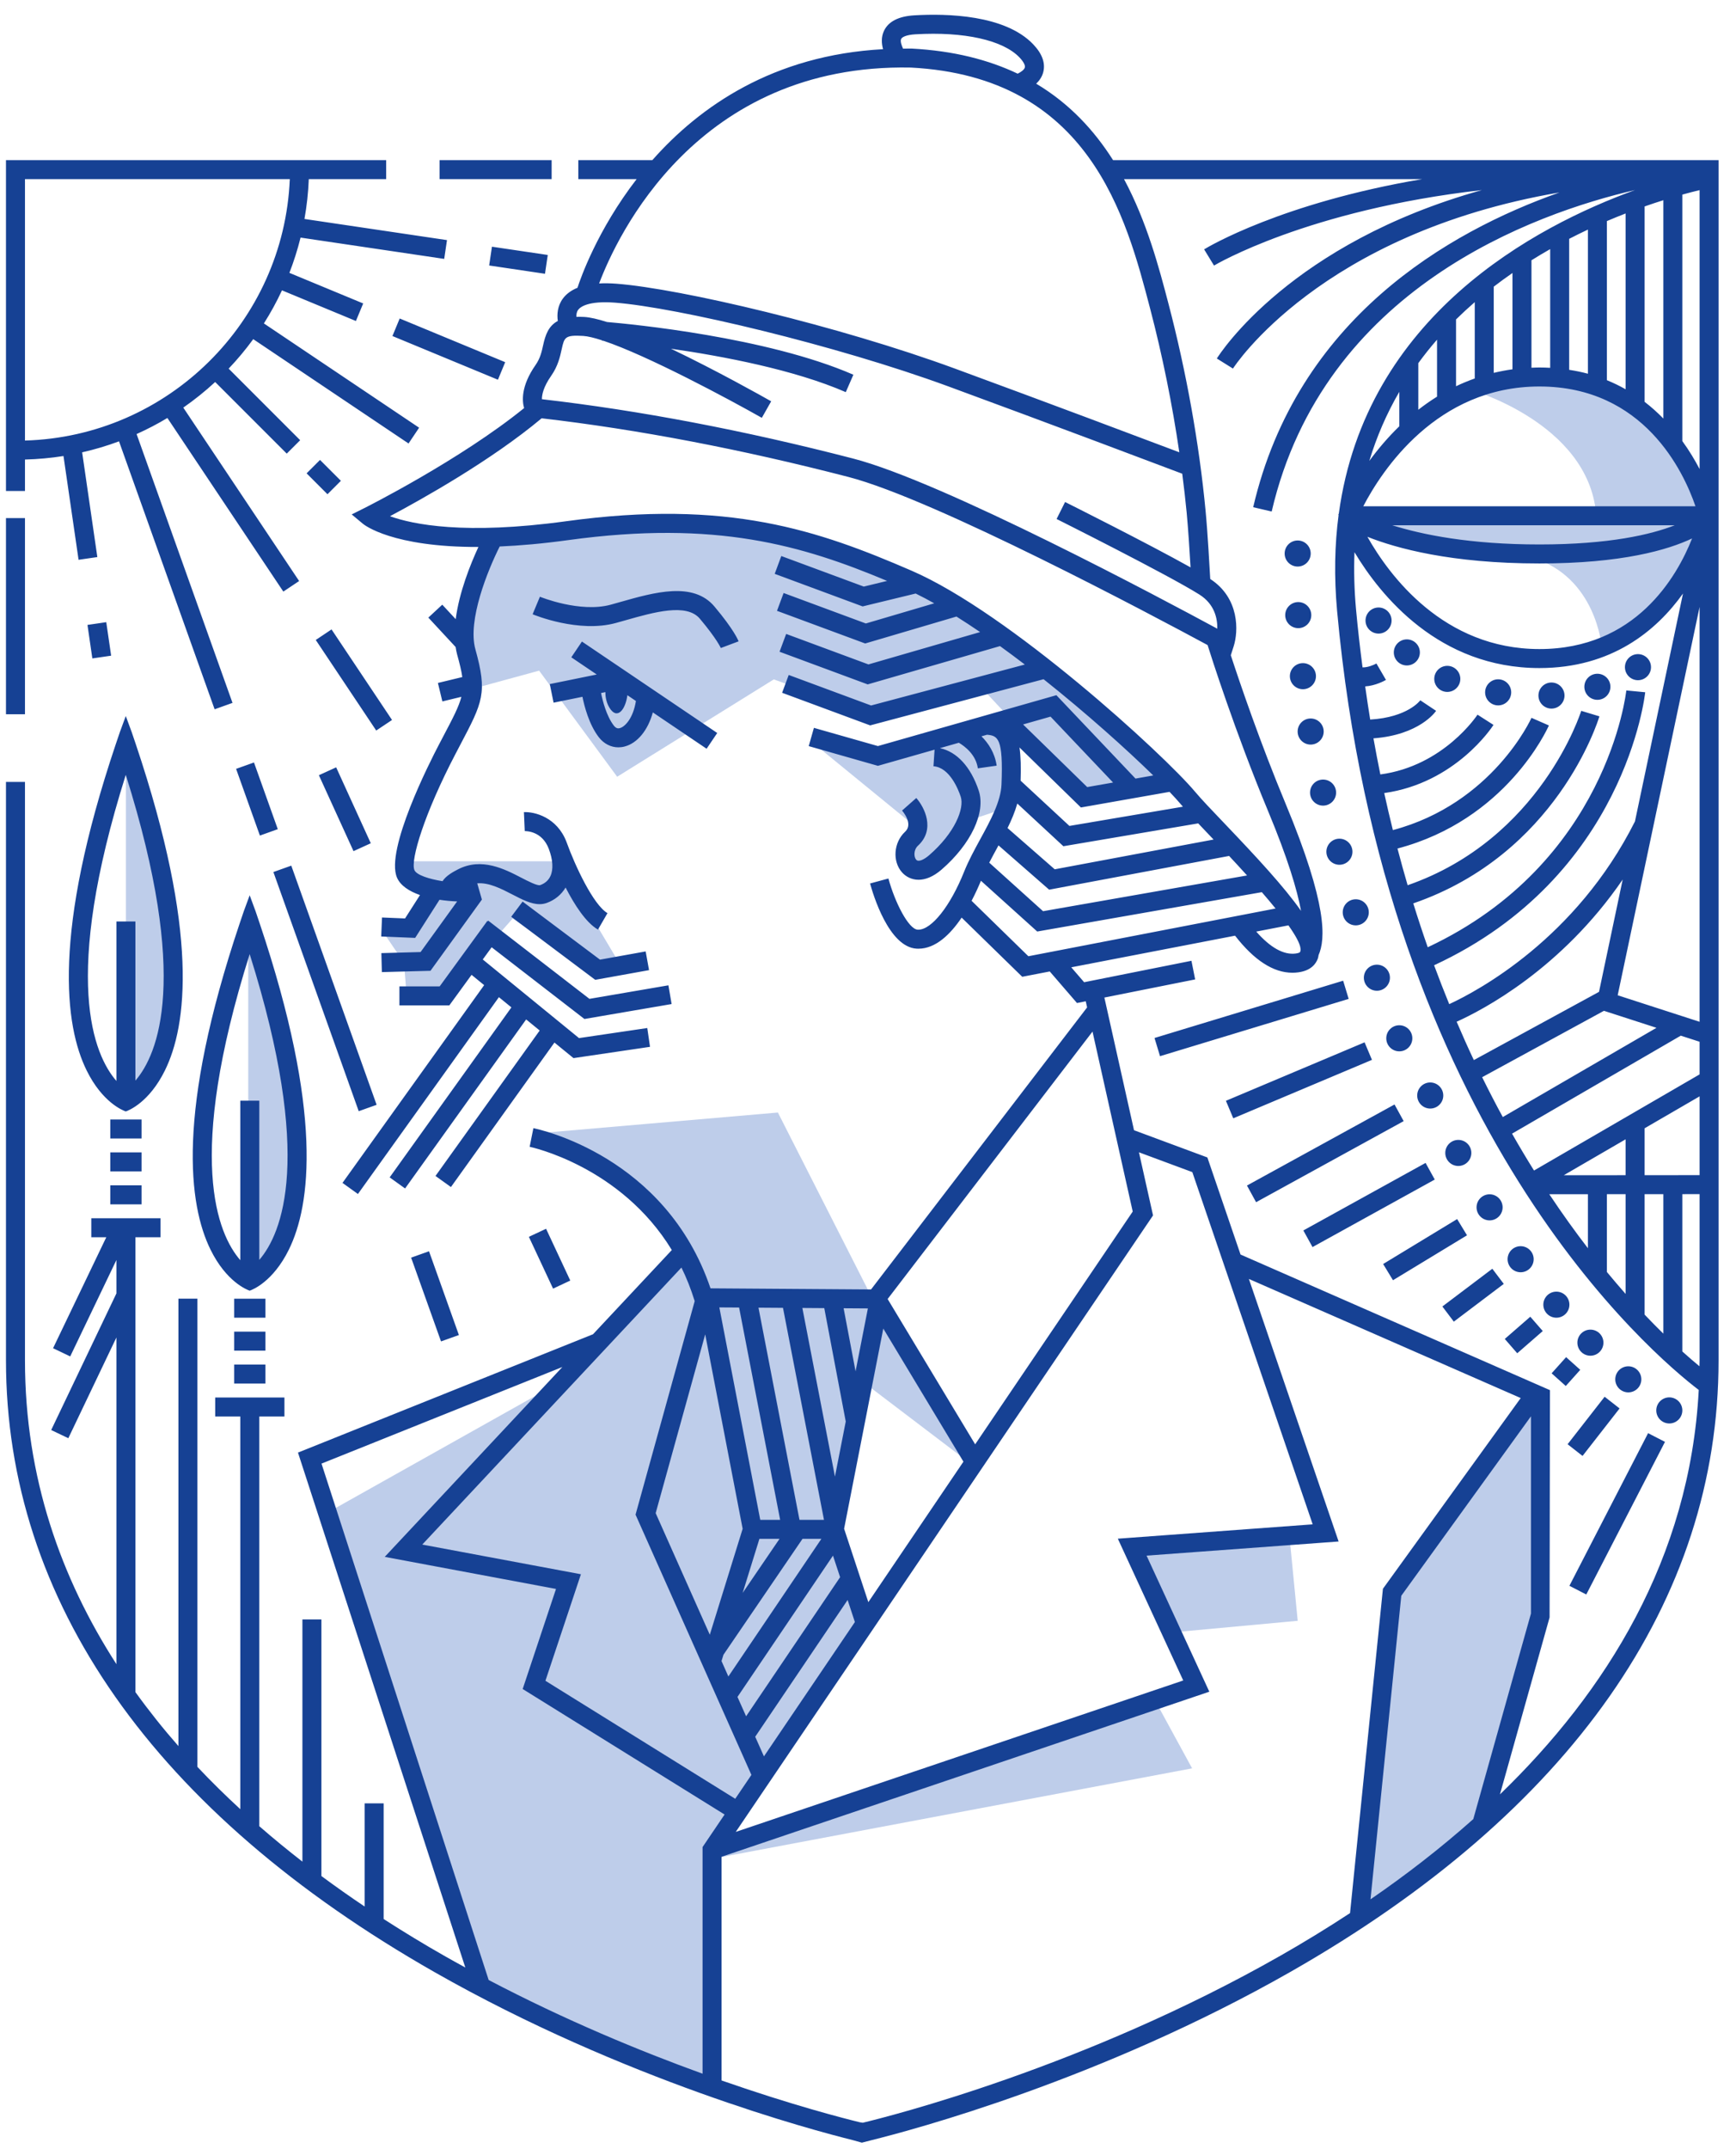 <?xml version="1.0" encoding="UTF-8"?>
<svg width="135px" height="167px" viewBox="0 0 135 167" version="1.1" xmlns="http://www.w3.org/2000/svg" xmlns:xlink="http://www.w3.org/1999/xlink">
    <title>holub</title>
    <g id="Úvodní-stránka" stroke="none" stroke-width="1" fill="none" fill-rule="evenodd">
        <g id="Holice_uvodni-stranka_1920_V1" transform="translate(-1163, -2966)">
            <g id="Group-2" transform="translate(421, 2933)">
                <g id="element/panel-big" transform="translate(539, 0)">
                    <g id="erb/emil-holub" transform="translate(203.002, 33)">
                        <g id="holub" transform="translate(0.434, 0.762)">
                            <path d="M66.686,106.646 L74.948,112.921 L68.215,101.444 L66.686,106.646 Z M118.924,108.255 L107.821,123.104 L105.332,148.061 L114.724,141.263 L119.358,124.858 L118.924,108.255 Z M54.571,100.4 L67.406,100.164 L60.057,85.705 L41.049,87.346 C49.492,88.72 54.571,100.4 54.571,100.4 L54.571,100.4 Z M63.37,57.453 L70.753,63.484 L69.646,65.944 L71.369,66.806 L74.937,62.991 L77.891,62.007 C77.891,62.007 78.751,54.993 76.905,55.362 C75.06,55.731 67.799,58.07 67.799,58.07 L63.37,57.453 Z M33.255,68.415 L31.817,71.131 L29.54,71.94 L30.983,74.07 L31.189,76.682 L34.054,76.723 L39.435,70.621 L45.718,74.965 L47.955,74.487 L43.002,66.177 L31.338,66.177 C30.858,69.054 33.255,68.415 33.255,68.415 L33.255,68.415 Z M36.297,52.778 L41.489,51.362 L47.557,59.607 L59.74,52.04 L67.861,54.993 L75.798,52.593 L83.735,61.084 L90.933,60.346 C90.933,60.346 77.09,44.84 62.139,41.334 C54.018,39.672 48.111,39.488 37.589,41.334 C36.297,44.84 34.451,47.978 36.297,52.778 L36.297,52.778 Z M55.235,143.648 L92.268,136.675 L89.479,131.562 L55.235,143.648 Z M87.774,119.786 L90.408,126.139 L100.48,125.208 L99.86,118.856 L87.774,119.786 Z M54.571,100.4 L52.725,96.525 L43.96,106.176 L24.971,116.83 L37.015,153.805 L55.235,161.525 L55.025,143.648 L66.938,125.319 L64.539,118.675 L68.23,100.955 L54.571,100.4 Z M113.806,29.488 C113.806,29.488 123.039,32.065 123.683,39.153 C116.168,39.368 105.645,39.368 105.645,39.368 C105.645,39.368 109.725,42.373 118.745,42.588 C123.683,44.091 124.113,49.459 124.113,49.459 C124.113,49.459 139.36,42.158 127.549,31.636 C121.107,25.408 113.806,29.488 113.806,29.488 L113.806,29.488 Z M13.088,75.243 C13.752,67.532 9.357,57.583 9.357,57.583 L9.357,84.116 C9.357,84.116 12.425,82.955 13.088,75.243 L13.088,75.243 Z M18.869,98.425 L18.869,71.893 C18.869,71.893 23.264,81.841 22.6,89.553 C21.937,97.264 18.869,98.425 18.869,98.425 L18.869,98.425 Z" id="Fill-1" fill="#BECDEA"></path>
                            <path d="M27.398,92.036 L38.361,76.739 L39.333,77.533 L29.866,90.745 L31.065,91.606 L40.48,78.469 L41.533,79.33 L33.43,90.635 L34.631,91.496 L42.68,80.266 L44.162,81.476 L50.113,80.598 L49.899,79.137 L44.591,79.92 L37.106,73.809 L37.797,72.861 L45.012,78.435 L51.792,77.273 L51.543,75.818 L45.402,76.87 L37.533,70.792 L37.497,70.839 L37.461,70.813 L33.756,75.899 L30.625,75.899 L30.625,77.375 L34.508,77.375 L36.235,75.003 L37.214,75.803 L26.197,91.174 L27.398,92.036 Z M40.205,69.31 L39.318,70.49 L45.852,75.391 L50.037,74.638 L49.774,73.184 L46.223,73.823 L40.205,69.31 Z M47.462,47.655 L48.204,47.447 C50.431,46.815 52.957,46.096 53.991,47.328 C55.32,48.904 55.618,49.603 55.618,49.603 L57.001,49.084 C56.969,48.996 56.636,48.175 55.122,46.376 C53.47,44.417 50.458,45.273 47.801,46.026 L47.069,46.232 C44.677,46.891 41.581,45.63 41.55,45.616 L40.982,46.979 C41.128,47.04 44.572,48.452 47.462,47.655 L47.462,47.655 Z M46.305,53.099 C46.422,53.684 46.716,54.876 47.297,55.631 C47.48,55.868 47.643,55.864 47.763,55.83 C48.153,55.729 48.8,55.081 49.016,53.719 L48.353,53.27 C48.194,54.446 47.533,55.218 46.944,54.219 C46.679,53.769 46.639,53.294 46.641,53.03 L46.305,53.099 Z M42.319,52.405 L45.969,51.661 L43.991,50.325 L44.818,49.1 L55.339,56.207 L54.513,57.431 L50.331,54.607 C49.954,55.988 49.136,56.999 48.134,57.259 C47.973,57.302 47.811,57.322 47.653,57.322 C47.069,57.322 46.521,57.044 46.126,56.531 C45.365,55.541 45.002,54.111 44.858,53.394 L42.613,53.851 L42.319,52.405 Z M17.776,106.77 L20.206,106.77 L20.206,105.293 L17.776,105.293 L17.776,106.77 Z M17.776,104.211 L20.206,104.211 L20.206,102.734 L17.776,102.734 L17.776,104.211 Z M17.776,101.652 L20.206,101.652 L20.206,100.175 L17.776,100.175 L17.776,101.652 Z M18.253,97.182 L18.253,84.784 L19.729,84.784 L19.729,97.156 C21.485,95.12 23.976,89.238 18.98,73.391 C13.964,89.303 16.496,95.169 18.253,97.182 L18.253,97.182 Z M18.988,99.549 L18.985,99.553 C18.985,99.553 18.982,99.551 18.98,99.55 C18.979,99.551 18.975,99.553 18.975,99.553 L18.973,99.549 C18.748,99.47 17.161,98.849 15.937,96.364 C14.227,92.895 13.266,85.686 18.2,71.013 L18.522,70.062 L18.98,68.819 L19.439,70.062 L19.761,71.013 C24.696,85.686 23.735,92.895 22.025,96.364 C20.8,98.849 19.214,99.47 18.988,99.549 L18.988,99.549 Z M8.14,92.84 L10.571,92.84 L10.571,91.363 L8.14,91.363 L8.14,92.84 Z M8.14,90.28 L10.571,90.28 L10.571,88.804 L8.14,88.804 L8.14,90.28 Z M8.14,87.723 L10.571,87.723 L10.571,86.245 L8.14,86.245 L8.14,87.723 Z M8.617,83.252 L8.617,70.855 L10.094,70.855 L10.094,83.225 C11.85,81.188 14.342,75.307 9.345,59.46 C4.329,75.371 6.862,81.237 8.617,83.252 L8.617,83.252 Z M9.353,85.618 L9.35,85.622 C9.35,85.622 9.347,85.621 9.345,85.619 C9.344,85.621 9.339,85.622 9.339,85.622 L9.338,85.618 C9.113,85.54 7.526,84.919 6.302,82.434 C4.591,78.964 3.63,71.755 8.565,57.083 L8.887,56.133 L9.345,54.889 L9.804,56.133 L10.126,57.083 C15.061,71.755 14.099,78.964 12.389,82.434 C11.164,84.919 9.578,85.54 9.353,85.618 L9.353,85.618 Z M25.346,48.157 L24.119,48.977 L28.821,56.016 L30.05,55.195 L25.346,48.157 Z M7.827,47.594 L6.366,47.807 L6.745,50.411 L8.207,50.198 L7.827,47.594 Z M21.166,63.682 L19.315,58.499 L17.924,58.995 L19.775,64.179 L21.166,63.682 Z M25.705,58.876 L24.362,59.489 L27.055,65.39 L28.398,64.777 L25.705,58.876 Z M42.029,94.739 L40.692,95.365 L42.573,99.39 L43.911,98.764 L42.029,94.739 Z M31.535,96.983 L33.86,103.494 L35.25,102.998 L32.927,96.487 L31.535,96.983 Z M20.824,67.013 L27.46,85.601 L28.852,85.105 L22.215,66.517 L20.824,67.013 Z M42.161,19.055 L37.82,18.412 L37.604,19.872 L41.945,20.516 L42.161,19.055 Z M30.082,25.355 L38.286,28.751 L38.85,27.387 L30.646,23.991 L30.082,25.355 Z M23.407,36.027 L25.03,37.651 L26.074,36.607 L24.451,34.984 L23.407,36.027 Z M121.609,122.487 L122.921,123.163 L129.041,111.301 L127.728,110.625 L121.609,122.487 Z M125.511,108.703 L124.348,107.794 L121.468,111.485 L122.631,112.394 L125.511,108.703 Z M121.352,104.717 L120.226,105.974 L121.327,106.959 L122.453,105.702 L121.352,104.717 Z M116.583,103.302 L117.552,104.415 L119.537,102.688 L118.567,101.575 L116.583,103.302 Z M111.73,100.779 L112.62,101.957 L116.505,99.023 L115.615,97.846 L111.73,100.779 Z M112.879,93.985 L107.124,97.478 L107.89,98.739 L113.646,95.247 L112.879,93.985 Z M110.424,89.621 L100.919,94.87 L101.632,96.162 L111.138,90.914 L110.424,89.621 Z M104.014,75.459 L89.345,79.911 L89.773,81.325 L104.443,76.873 L104.014,75.459 Z M105.681,80.249 L94.897,84.793 L95.469,86.154 L106.254,81.611 L105.681,80.249 Z M108.009,85.079 L96.534,91.379 L97.244,92.674 L108.72,86.373 L108.009,85.079 Z M127.954,51.091 C127.954,50.531 127.5,50.077 126.939,50.077 C126.38,50.077 125.927,50.531 125.927,51.091 C125.927,51.65 126.38,52.104 126.939,52.104 C127.5,52.104 127.954,51.65 127.954,51.091 L127.954,51.091 Z M123.784,51.602 C123.225,51.602 122.771,52.056 122.771,52.615 C122.771,53.175 123.225,53.629 123.784,53.629 C124.344,53.629 124.798,53.175 124.798,52.615 C124.798,52.056 124.344,51.602 123.784,51.602 L123.784,51.602 Z M126.189,107.455 C126.748,107.455 127.202,107.001 127.202,106.441 C127.202,105.882 126.748,105.428 126.189,105.428 C125.629,105.428 125.175,105.882 125.175,106.441 C125.175,107.001 125.629,107.455 126.189,107.455 L126.189,107.455 Z M129.378,107.843 C128.818,107.843 128.364,108.297 128.364,108.857 C128.364,109.416 128.818,109.871 129.378,109.871 C129.938,109.871 130.391,109.416 130.391,108.857 C130.391,108.297 129.938,107.843 129.378,107.843 L129.378,107.843 Z M123.242,104.606 C123.802,104.606 124.255,104.151 124.255,103.592 C124.255,103.032 123.802,102.578 123.242,102.578 C122.682,102.578 122.229,103.032 122.229,103.592 C122.229,104.151 122.682,104.606 123.242,104.606 L123.242,104.606 Z M121.609,100.639 C121.609,100.079 121.154,99.625 120.595,99.625 C120.035,99.625 119.581,100.079 119.581,100.639 C119.581,101.199 120.035,101.652 120.595,101.652 C121.154,101.652 121.609,101.199 121.609,100.639 L121.609,100.639 Z M117.816,98.119 C118.375,98.119 118.83,97.665 118.83,97.105 C118.83,96.546 118.375,96.092 117.816,96.092 C117.256,96.092 116.802,96.546 116.802,97.105 C116.802,97.665 117.256,98.119 117.816,98.119 L117.816,98.119 Z M115.402,94.087 C115.961,94.087 116.415,93.633 116.415,93.074 C116.415,92.514 115.961,92.06 115.402,92.06 C114.843,92.06 114.388,92.514 114.388,93.074 C114.388,93.633 114.843,94.087 115.402,94.087 L115.402,94.087 Z M112.969,89.859 C113.529,89.859 113.983,89.404 113.983,88.845 C113.983,88.286 113.529,87.832 112.969,87.832 C112.41,87.832 111.956,88.286 111.956,88.845 C111.956,89.404 112.41,89.859 112.969,89.859 L112.969,89.859 Z M100.478,43.271 C101.038,43.271 101.491,42.817 101.491,42.259 C101.491,41.698 101.038,41.244 100.478,41.244 C99.918,41.244 99.464,41.698 99.464,42.259 C99.464,42.817 99.918,43.271 100.478,43.271 L100.478,43.271 Z M101.536,47.046 C101.536,46.486 101.083,46.032 100.523,46.032 C99.964,46.032 99.509,46.486 99.509,47.046 C99.509,47.605 99.964,48.059 100.523,48.059 C101.083,48.059 101.536,47.605 101.536,47.046 L101.536,47.046 Z M101.899,51.791 C101.899,51.231 101.444,50.777 100.885,50.777 C100.325,50.777 99.871,51.231 99.871,51.791 C99.871,52.35 100.325,52.805 100.885,52.805 C101.444,52.805 101.899,52.35 101.899,51.791 L101.899,51.791 Z M102.501,56.093 C102.501,55.534 102.047,55.08 101.487,55.08 C100.928,55.08 100.474,55.534 100.474,56.093 C100.474,56.653 100.928,57.108 101.487,57.108 C102.047,57.108 102.501,56.653 102.501,56.093 L102.501,56.093 Z M103.466,60.84 C103.466,60.279 103.012,59.826 102.452,59.826 C101.893,59.826 101.439,60.279 101.439,60.84 C101.439,61.398 101.893,61.852 102.452,61.852 C103.012,61.852 103.466,61.398 103.466,60.84 L103.466,60.84 Z M102.71,65.436 C102.71,65.995 103.164,66.449 103.724,66.449 C104.283,66.449 104.737,65.995 104.737,65.436 C104.737,64.876 104.283,64.422 103.724,64.422 C103.164,64.422 102.71,64.876 102.71,65.436 L102.71,65.436 Z M103.981,70.144 C103.981,70.704 104.434,71.158 104.994,71.158 C105.554,71.158 106.008,70.704 106.008,70.144 C106.008,69.584 105.554,69.13 104.994,69.13 C104.434,69.13 103.981,69.584 103.981,70.144 L103.981,70.144 Z M105.624,75.226 C105.624,75.786 106.079,76.24 106.638,76.24 C107.198,76.24 107.652,75.786 107.652,75.226 C107.652,74.667 107.198,74.213 106.638,74.213 C106.079,74.213 105.624,74.667 105.624,75.226 L105.624,75.226 Z M108.381,80.949 C108.941,80.949 109.394,80.495 109.394,79.935 C109.394,79.376 108.941,78.922 108.381,78.922 C107.821,78.922 107.367,79.376 107.367,79.935 C107.367,80.495 107.821,80.949 108.381,80.949 L108.381,80.949 Z M110.785,85.396 C111.346,85.396 111.8,84.942 111.8,84.383 C111.8,83.823 111.346,83.368 110.785,83.368 C110.226,83.368 109.773,83.823 109.773,84.383 C109.773,84.942 110.226,85.396 110.785,85.396 L110.785,85.396 Z M120.214,52.283 C119.654,52.283 119.201,52.738 119.201,53.297 C119.201,53.857 119.654,54.311 120.214,54.311 C120.773,54.311 121.228,53.857 121.228,53.297 C121.228,52.738 120.773,52.283 120.214,52.283 L120.214,52.283 Z M106.767,46.453 C106.208,46.453 105.753,46.907 105.753,47.467 C105.753,48.027 106.208,48.481 106.767,48.481 C107.327,48.481 107.78,48.027 107.78,47.467 C107.78,46.907 107.327,46.453 106.767,46.453 L106.767,46.453 Z M108.967,48.931 C108.408,48.931 107.954,49.385 107.954,49.945 C107.954,50.504 108.408,50.958 108.967,50.958 C109.527,50.958 109.98,50.504 109.98,49.945 C109.98,49.385 109.527,48.931 108.967,48.931 L108.967,48.931 Z M112.112,50.988 C111.553,50.988 111.099,51.442 111.099,52.002 C111.099,52.561 111.553,53.015 112.112,53.015 C112.672,53.015 113.126,52.561 113.126,52.002 C113.126,51.442 112.672,50.988 112.112,50.988 L112.112,50.988 Z M116.068,52.034 C115.509,52.034 115.054,52.488 115.054,53.047 C115.054,53.607 115.509,54.062 116.068,54.062 C116.628,54.062 117.082,53.607 117.082,53.047 C117.082,52.488 116.628,52.034 116.068,52.034 L116.068,52.034 Z M131.667,107.267 C128.191,104.617 107.239,87.067 103.544,46.724 C103.299,44.041 103.356,41.559 103.66,39.264 L103.635,39.254 C103.638,39.248 103.654,39.209 103.677,39.154 C105.767,23.8 118.932,16.824 126.714,14.008 C118.867,15.828 102.494,21.651 98.456,38.994 L97.018,38.659 C100.422,24.035 112.148,17.263 120.838,14.196 C102.235,17.382 95.518,27.764 95.445,27.884 L94.191,27.101 C94.475,26.647 99.978,18.143 114.803,14.011 C101.236,15.553 94.058,19.826 93.972,19.878 L93.202,18.618 C93.521,18.423 99.229,15.012 110.156,13.16 L86.974,13.16 C88.755,16.486 89.697,20.042 90.433,22.854 C91.822,28.153 92.819,33.714 93.316,38.937 C93.479,40.646 93.638,43.501 93.678,44.237 C95.97,45.726 95.875,48.31 95.498,49.477 L95.277,50.164 C95.99,52.342 97.554,56.944 99.538,61.703 C102.818,69.575 102.643,72.236 102.102,73.473 C102.088,73.559 102.077,73.647 102.049,73.726 C101.901,74.147 101.516,74.677 100.523,74.81 C100.371,74.83 100.219,74.84 100.066,74.84 C98.583,74.84 97.087,73.866 95.608,71.96 L82.87,74.418 L83.871,75.577 L92.217,73.911 L92.505,75.359 L85.446,76.769 L87.75,87.08 L93.455,89.196 L96.035,96.742 L120.096,107.281 L120.068,124.944 L116.207,138.7 C124.444,130.744 130.977,120.373 131.667,107.267 L131.667,107.267 Z M108.535,123.263 L106.141,146.856 C108.855,144.993 111.555,142.915 114.134,140.62 L118.619,124.643 L118.619,109.314 L108.535,123.263 Z M104.55,147.925 L107.107,122.719 L117.822,107.896 L96.683,98.638 L103.661,119.044 L88.726,120.143 L93.607,130.719 L55.676,143.548 L55.676,160.933 C61.204,162.863 65.246,163.896 66.436,164.184 L66.658,164.219 C68.645,163.744 83.89,159.924 99.189,151.207 C100.947,150.205 102.746,149.11 104.55,147.925 L104.55,147.925 Z M37.565,153.126 C43.544,156.26 49.353,158.655 54.199,160.408 L54.199,142.793 L55.911,140.264 L40.21,130.509 L42.802,122.731 L29.483,120.239 L43.297,105.483 L24.566,112.991 L37.565,153.126 Z M32.401,119.283 L44.739,121.59 L41.979,129.87 L56.74,139.041 L57.997,137.185 L48.987,116.958 L53.587,100.363 L53.574,100.323 C53.288,99.398 52.944,98.543 52.556,97.753 L32.401,119.283 Z M54.404,102.946 L50.552,116.841 L54.761,126.29 L57.316,118.057 L54.404,102.946 Z M55.504,100.851 L58.685,117.362 L60.232,117.362 L57.04,100.86 L55.504,100.851 Z M58.547,100.872 L61.736,117.362 L63.641,117.362 L60.453,100.885 L58.547,100.872 Z M61.959,100.895 L64.494,113.999 L65.333,109.718 L63.663,100.907 L61.959,100.895 Z M65.168,100.917 L66.097,105.819 L67.055,100.93 L65.168,100.917 Z M65.206,118.053 L67.09,123.759 L74.485,112.84 L68.253,102.496 L65.206,118.053 Z M58.293,134.219 L58.972,135.745 L66.044,125.304 L65.479,123.591 L58.293,134.219 Z M56.914,131.125 L57.585,132.629 L64.894,121.818 L64.341,120.143 L56.914,131.125 Z M60.183,118.839 L58.62,118.839 L57.316,123.041 L60.183,118.839 Z M55.824,127.846 L55.673,128.336 L56.206,129.535 L63.438,118.839 L61.971,118.839 L55.824,127.846 Z M89.23,93.701 L56.779,141.616 L91.578,129.846 L86.492,118.826 L101.645,117.711 L92.285,90.336 L88.134,88.796 L89.23,93.701 Z M68.591,100.198 L75.397,111.493 L87.65,93.401 L84.523,79.414 L68.591,100.198 Z M98.758,69.848 C98.423,69.434 98.061,69.006 97.69,68.578 L80.224,71.637 L75.846,67.691 C75.667,68.125 75.424,68.67 75.12,69.249 L79.536,73.558 L98.758,69.848 Z M76.492,66.286 L80.678,70.058 L96.541,67.279 C96.051,66.738 95.57,66.216 95.132,65.749 L95.134,65.765 L81.151,68.385 L77.212,64.942 C77.173,65.014 77.134,65.085 77.096,65.157 C76.885,65.542 76.681,65.916 76.492,66.286 L76.492,66.286 Z M77.916,63.596 L81.584,66.801 L93.938,64.488 C93.877,64.425 93.809,64.354 93.755,64.297 C93.393,63.918 93.06,63.567 92.743,63.232 L82.257,65.008 L78.675,61.689 C78.492,62.331 78.225,62.967 77.916,63.596 L77.916,63.596 Z M78.844,57.332 C78.948,58.03 78.965,58.887 78.932,59.913 L82.727,63.43 L91.554,61.935 C91.494,61.865 91.423,61.787 91.37,61.723 C91.157,61.471 90.866,61.151 90.514,60.782 L83.621,61.996 L78.844,57.332 Z M79.124,55.543 L84.111,60.41 L86.122,60.057 L81.259,54.935 L79.124,55.543 Z M100.697,72.992 C100.698,72.989 100.7,72.985 100.701,72.982 C100.672,72.586 100.309,71.935 99.758,71.158 L97.255,71.642 C98.355,72.891 99.386,73.471 100.328,73.346 C100.556,73.315 100.643,73.257 100.653,73.242 C100.694,73.178 100.708,73.094 100.702,72.995 L100.697,72.992 Z M92.5,60.775 C92.99,61.36 93.84,62.248 94.823,63.277 C97.293,65.863 99.425,68.16 100.74,70.033 C100.435,68.391 99.705,65.943 98.175,62.272 C95.6,56.092 93.718,50.158 93.472,49.373 C89.237,47.087 72.258,38.046 65.539,36.307 C57.206,34.15 49.182,32.616 41.684,31.748 C37.78,35.017 32.355,38.049 29.889,39.359 C31.665,39.998 35.712,40.83 43.565,39.752 C56.195,38.014 63.212,40.462 70.447,43.59 C78.048,46.874 90.073,57.88 92.5,60.775 L92.5,60.775 Z M41.705,30.265 C49.313,31.138 57.454,32.689 65.908,34.877 C72.908,36.689 90.009,45.819 94.227,48.101 C94.243,47.314 94.021,46.194 92.833,45.446 C90.4,43.914 81.815,39.618 81.73,39.575 L82.39,38.254 C82.691,38.405 88.793,41.459 92.148,43.335 C92.078,42.142 91.961,40.29 91.845,39.077 C91.75,38.082 91.632,37.072 91.501,36.056 C89.701,35.375 81.282,32.198 73.314,29.27 C64.557,26.054 52.19,23.13 47.394,22.761 C45.291,22.602 44.688,23.098 44.524,23.319 C44.398,23.492 44.378,23.699 44.389,23.865 C44.579,23.859 44.779,23.859 45.002,23.872 C45.461,23.9 46.068,24.043 46.766,24.265 C48.631,24.424 59.209,25.435 65.927,28.362 L65.336,29.716 C61.352,27.979 55.804,26.927 51.739,26.34 C55.296,28.041 58.881,30.056 59.535,30.428 L58.807,31.712 C56.25,30.264 49.894,26.856 46.49,25.724 C46.427,25.718 46.385,25.715 46.379,25.715 L46.38,25.688 C45.788,25.496 45.278,25.368 44.915,25.347 C43.491,25.263 43.449,25.455 43.244,26.379 C43.116,26.963 42.956,27.689 42.425,28.448 C41.813,29.322 41.703,29.932 41.705,30.265 L41.705,30.265 Z M46.155,21.268 C46.569,21.245 47.017,21.251 47.506,21.289 C52.499,21.673 64.814,24.575 73.823,27.885 C80.983,30.515 88.506,33.346 91.273,34.391 C90.729,30.679 89.965,26.891 89.005,23.227 C87.127,16.053 84.287,5.211 70.393,4.489 C53.733,4.158 47.512,17.674 46.155,21.268 L46.155,21.268 Z M69.791,3.021 C70.01,3.02 70.222,3.01 70.444,3.013 C73.73,3.184 76.446,3.89 78.703,4.964 C78.958,4.841 79.216,4.657 79.261,4.48 C79.306,4.315 79.151,4.025 78.848,3.706 C77.565,2.356 74.54,1.682 70.751,1.904 C70.04,1.946 69.711,2.119 69.642,2.266 C69.564,2.43 69.658,2.74 69.791,3.021 L69.791,3.021 Z M131.732,46.411 L125.364,76.592 L131.732,78.652 L131.732,46.411 Z M130.39,104.275 C130.901,104.734 131.347,105.117 131.721,105.425 C131.723,105.271 131.732,105.119 131.732,104.965 L131.732,92.047 L130.39,92.048 L130.39,104.275 Z M127.457,101.412 C127.968,101.949 128.457,102.443 128.914,102.89 L128.914,92.048 L127.457,92.05 L127.457,101.412 Z M124.524,98.098 C125.022,98.699 125.51,99.271 125.981,99.804 L125.981,92.051 L124.524,92.051 L124.524,98.098 Z M120.045,92.055 C121.063,93.584 122.069,94.981 123.048,96.251 L123.048,92.053 L120.045,92.055 Z M125.981,90.575 L125.981,87.786 L121.17,90.578 L125.981,90.575 Z M131.732,84.448 L127.457,86.929 L127.457,90.573 L131.732,90.571 L131.732,84.448 Z M117.148,87.346 C117.716,88.344 118.286,89.3 118.857,90.212 L131.732,82.741 L131.732,80.203 L130.27,79.731 L117.148,87.346 Z M114.823,82.959 C115.352,84.03 115.887,85.065 116.428,86.056 L128.381,79.12 L124.295,77.799 L114.823,82.959 Z M112.84,78.647 C113.278,79.67 113.723,80.669 114.177,81.629 L123.911,76.326 L125.752,67.597 C120.982,74.556 114.857,77.74 112.84,78.647 L112.84,78.647 Z M108.382,29.691 C107.396,31.383 106.619,33.175 106.048,35.062 C106.688,34.185 107.464,33.258 108.382,32.368 L108.382,29.691 Z M111.315,25.637 C110.797,26.229 110.314,26.839 109.859,27.461 L109.859,31.085 C110.317,30.727 110.801,30.385 111.315,30.066 L111.315,25.637 Z M114.248,22.72 C113.743,23.159 113.257,23.607 112.792,24.065 L112.792,29.257 C113.257,29.034 113.744,28.833 114.248,28.654 L114.248,22.72 Z M117.181,20.456 C116.682,20.803 116.194,21.155 115.725,21.518 L115.725,28.217 C116.196,28.105 116.68,28.01 117.181,27.941 L117.181,20.456 Z M120.114,18.599 C119.63,18.874 119.144,19.163 118.658,19.467 L118.658,27.819 C118.862,27.811 119.066,27.8 119.275,27.8 C119.561,27.8 119.839,27.811 120.114,27.826 L120.114,18.599 Z M123.048,17.082 C122.568,17.308 122.082,17.547 121.591,17.8 L121.591,27.981 C122.095,28.059 122.584,28.159 123.048,28.284 L123.048,17.082 Z M125.981,15.828 C125.508,16.011 125.024,16.208 124.524,16.421 L124.524,28.787 C125.038,28.997 125.522,29.233 125.981,29.494 L125.981,15.828 Z M131.732,35.691 L131.732,14.015 C131.37,14.101 130.918,14.216 130.39,14.363 L130.39,33.519 C130.927,34.258 131.368,34.997 131.732,35.691 L131.732,35.691 Z M105.901,40.959 C107.597,43.958 111.812,49.684 119.275,49.684 C126.753,49.684 129.967,44.074 131.149,41.086 C129.26,41.981 125.681,43.031 119.275,43.031 C112.413,43.031 108.15,41.853 105.901,40.959 L105.901,40.959 Z M107.834,40.062 C110.16,40.791 113.872,41.554 119.275,41.554 C124.732,41.554 127.971,40.778 129.802,40.062 L107.834,40.062 Z M128.914,31.767 L128.914,14.798 C128.458,14.942 127.971,15.103 127.457,15.283 L127.457,30.469 C127.988,30.876 128.471,31.314 128.914,31.767 L128.914,31.767 Z M105.579,38.586 L131.412,38.586 C130.492,35.901 127.402,29.276 119.275,29.276 C111.271,29.276 107.015,35.83 105.579,38.586 L105.579,38.586 Z M127.503,53.041 C127.489,53.185 125.965,67.374 111.086,74.259 C111.469,75.295 111.862,76.299 112.263,77.281 C114.47,76.261 122.13,72.189 126.706,63.081 L130.442,45.368 C128.371,48.262 124.896,51.16 119.275,51.16 C111.457,51.16 106.912,45.521 104.895,42.155 C104.841,43.592 104.876,45.068 105.015,46.59 C105.156,48.132 105.33,49.631 105.521,51.106 C105.892,51.124 106.382,50.931 106.601,50.805 L107.344,52.081 C107.24,52.142 106.536,52.533 105.728,52.586 C105.851,53.455 105.978,54.318 106.117,55.163 C109.046,54.989 110.003,53.68 110.013,53.666 L111.242,54.485 C111.187,54.567 109.946,56.355 106.371,56.623 C106.54,57.573 106.719,58.508 106.906,59.428 C111.839,58.773 114.436,54.824 114.463,54.783 L115.706,55.579 C115.584,55.77 112.738,60.096 107.208,60.876 C107.421,61.855 107.648,62.811 107.881,63.753 C115.633,61.696 118.63,55.096 118.66,55.029 L120.013,55.621 C119.878,55.928 116.681,62.963 108.239,65.186 C108.493,66.154 108.755,67.109 109.029,68.039 C119.38,64.442 122.497,54.586 122.528,54.485 L123.942,54.913 C123.808,55.354 120.582,65.623 109.467,69.45 C109.829,70.617 110.204,71.754 110.592,72.859 C124.562,66.32 126.02,53.036 126.034,52.9 L127.503,53.041 Z M133.208,11.683 L133.208,104.965 C133.208,123.647 121.698,140.082 99.92,152.491 C85.177,160.892 70.465,164.8 67.367,165.567 L66.586,165.768 L65.87,165.567 C62.779,164.801 48.11,160.905 33.382,152.528 C11.562,140.113 0.029,123.667 0.029,104.965 L0.029,60.009 L1.506,60.009 L1.506,104.965 C1.506,114.07 4.311,121.906 8.617,128.578 L8.617,103.188 L4.877,111.017 L3.545,110.381 L8.617,99.763 L8.617,97.167 L5.024,104.66 L3.691,104.022 L7.829,95.398 L6.664,95.398 L6.664,93.922 L12.048,93.922 L12.048,95.398 L10.094,95.398 L10.094,130.748 C11.145,132.207 12.263,133.607 13.439,134.945 L13.439,100.172 L14.916,100.172 L14.916,136.562 C15.993,137.704 17.109,138.799 18.253,139.851 L18.253,109.328 L16.3,109.328 L16.3,107.852 L21.683,107.852 L21.683,109.328 L19.729,109.328 L19.729,141.173 C20.829,142.131 21.949,143.046 23.081,143.926 L23.081,125.102 L24.558,125.102 L24.558,145.045 C25.675,145.871 26.798,146.662 27.923,147.416 L27.923,139.398 L29.399,139.398 L29.399,148.387 C30.986,149.409 32.565,150.364 34.113,151.245 C34.659,151.555 35.204,151.858 35.749,152.155 L22.736,112.135 L45.68,102.937 L51.808,96.392 C47.831,89.865 40.835,88.385 40.752,88.368 L41.043,86.92 C41.467,87.005 51.335,89.09 54.817,99.369 L67.3,99.456 L84.103,77.535 L83.997,77.058 L83.316,77.194 L81.198,74.741 L79.058,75.154 L74.346,70.556 C73.475,71.847 72.332,72.972 70.982,72.972 C70.94,72.972 70.896,72.972 70.853,72.969 C68.676,72.855 67.45,68.728 67.226,67.903 L68.651,67.516 C69.154,69.368 70.214,71.457 70.931,71.494 C70.945,71.495 70.962,71.495 70.976,71.495 C72.014,71.495 73.474,69.652 74.544,66.974 C74.883,66.127 75.349,65.274 75.799,64.449 C76.583,63.015 77.392,61.532 77.446,60.205 C77.589,56.617 77.168,56.414 76.317,56.342 L75.886,56.465 C76.421,56.993 76.924,57.74 77.069,58.745 L75.607,58.954 C75.454,57.887 74.603,57.247 74.128,56.965 L72.657,57.385 C73.969,57.661 75.057,58.833 75.674,60.683 C76.238,62.376 75.075,64.845 72.78,66.828 C72.121,67.396 71.513,67.614 70.997,67.614 C70.449,67.614 70.004,67.368 69.712,67.042 C68.945,66.183 69.056,64.707 69.95,63.881 C70.612,63.27 69.75,62.278 69.713,62.235 L70.82,61.259 C71.464,61.989 72.32,63.703 70.951,64.966 C70.598,65.294 70.623,65.845 70.813,66.058 C71.006,66.272 71.473,66.005 71.814,65.711 C73.821,63.977 74.578,62.067 74.272,61.151 C74.095,60.618 73.418,58.877 72.155,58.793 L72.241,57.503 L67.834,58.759 L62.455,57.227 L62.858,55.807 L67.834,57.223 L81.713,53.269 L87.866,59.75 L89.247,59.506 C87.179,57.486 84.068,54.69 80.718,52.027 L67.232,55.616 L60.385,53.081 L60.899,51.697 L67.304,54.069 L79.258,50.887 C78.618,50.397 77.973,49.918 77.33,49.453 L67.04,52.43 L60.186,49.892 L60.7,48.508 L67.098,50.877 L75.782,48.363 C75.162,47.94 74.547,47.537 73.943,47.157 L66.845,49.25 L59.987,46.712 L60.501,45.327 L66.896,47.695 L72.214,46.128 C71.721,45.851 71.24,45.597 70.771,45.368 L66.646,46.369 L59.809,43.838 L60.322,42.453 L66.736,44.828 L68.551,44.387 C61.964,41.628 55.257,39.637 43.767,41.214 C41.758,41.492 39.988,41.644 38.423,41.711 C37.5,43.55 35.907,47.447 36.532,49.7 C37.478,53.101 37.112,53.795 35.352,57.134 L34.999,57.808 C32.591,62.404 31.461,66.088 31.793,66.865 C31.954,67.242 32.917,67.557 33.978,67.724 C34.247,67.297 34.811,66.996 35.174,66.808 C37.012,65.855 38.803,66.781 40.111,67.459 C40.608,67.716 41.363,68.104 41.572,68.03 C41.947,67.896 42.215,67.659 42.368,67.327 C42.608,66.807 42.562,66.054 42.238,65.205 L42.238,65.203 C41.716,63.836 40.512,63.832 40.372,63.833 L40.307,62.358 C41.129,62.318 42.883,62.749 43.618,64.677 C43.62,64.683 43.62,64.687 43.622,64.691 L43.623,64.691 C44.266,66.485 45.7,69.568 46.805,70.208 L46.065,71.487 C45.123,70.941 44.235,69.555 43.548,68.218 C43.215,68.771 42.716,69.189 42.068,69.42 C41.891,69.483 41.71,69.511 41.526,69.511 C40.864,69.511 40.164,69.149 39.432,68.77 C38.521,68.298 37.586,67.819 36.677,67.891 L37.04,69.158 C37.039,69.159 37.036,69.159 37.036,69.159 L33.04,74.689 L29.26,74.791 L29.221,73.315 L32.271,73.232 L35.113,69.298 C34.675,69.282 34.209,69.24 33.742,69.169 L31.849,72.132 L29.209,72.022 L29.271,70.547 L31.062,70.621 L32.224,68.803 C31.387,68.508 30.704,68.071 30.436,67.446 C29.514,65.295 32.985,58.469 33.691,57.123 L34.046,56.446 C34.801,55.015 35.248,54.16 35.443,53.396 L33.964,53.753 L33.618,52.318 L35.514,51.86 C35.448,51.375 35.31,50.816 35.11,50.095 C35.059,49.911 35.025,49.718 34.995,49.524 L32.874,47.239 L33.957,46.234 L35.002,47.36 C35.269,45.268 36.152,43.079 36.768,41.749 C30.07,41.767 27.893,40.038 27.781,39.943 L26.914,39.22 L27.923,38.715 C28,38.677 35.355,34.98 40.322,30.955 C40.171,30.438 40.049,29.266 41.215,27.601 C41.577,27.084 41.692,26.564 41.802,26.061 C41.976,25.273 42.214,24.572 42.942,24.183 C42.869,23.683 42.912,23.02 43.335,22.445 C43.602,22.081 43.985,21.803 44.472,21.604 C44.696,20.906 46.007,17.129 49.071,13.16 L44.537,13.16 L44.537,11.683 L50.294,11.683 C53.981,7.512 59.695,3.524 68.235,3.061 C68.116,2.62 68.081,2.117 68.304,1.642 C68.645,0.91 69.44,0.503 70.665,0.43 C73.179,0.281 77.724,0.379 79.918,2.689 C80.618,3.426 80.877,4.157 80.688,4.863 C80.591,5.226 80.383,5.511 80.144,5.742 C82.76,7.304 84.674,9.4 86.12,11.683 L133.208,11.683 Z M1.506,13.16 L1.506,33.478 C12.63,33.161 21.638,24.248 22.1,13.16 L1.506,13.16 Z M1.506,37.399 L0.029,37.399 L0.029,11.683 L29.594,11.683 L29.594,13.16 L23.577,13.16 C23.536,14.212 23.421,15.245 23.241,16.256 L34.324,17.899 L34.108,19.36 L22.937,17.704 C22.704,18.642 22.413,19.556 22.069,20.445 L27.807,22.822 L27.242,24.186 L21.492,21.804 C21.078,22.694 20.608,23.552 20.085,24.375 L32.157,32.48 L31.334,33.706 L19.257,25.597 C18.67,26.403 18.031,27.168 17.345,27.889 L22.907,33.451 L21.863,34.494 L16.296,28.928 C15.518,29.648 14.69,30.311 13.818,30.918 L22.826,44.396 L21.597,45.217 L12.581,31.724 L12.588,31.719 C11.817,32.185 11.013,32.601 10.186,32.974 L17.645,53.867 L16.254,54.364 L8.819,33.539 C7.891,33.887 6.933,34.17 5.952,34.394 L7.134,42.534 L5.674,42.745 L4.501,34.68 C3.522,34.836 2.521,34.927 1.506,34.954 L1.506,37.399 Z M0.029,54.75 L1.506,54.75 L1.506,39.504 L0.029,39.504 L0.029,54.75 Z M33.75,13.16 L42.462,13.16 L42.462,11.683 L33.75,11.683 L33.75,13.16 Z" id="Fill-5" fill="#164194"></path>
                        </g>
                    </g>
                </g>
            </g>
        </g>
    </g>
</svg>